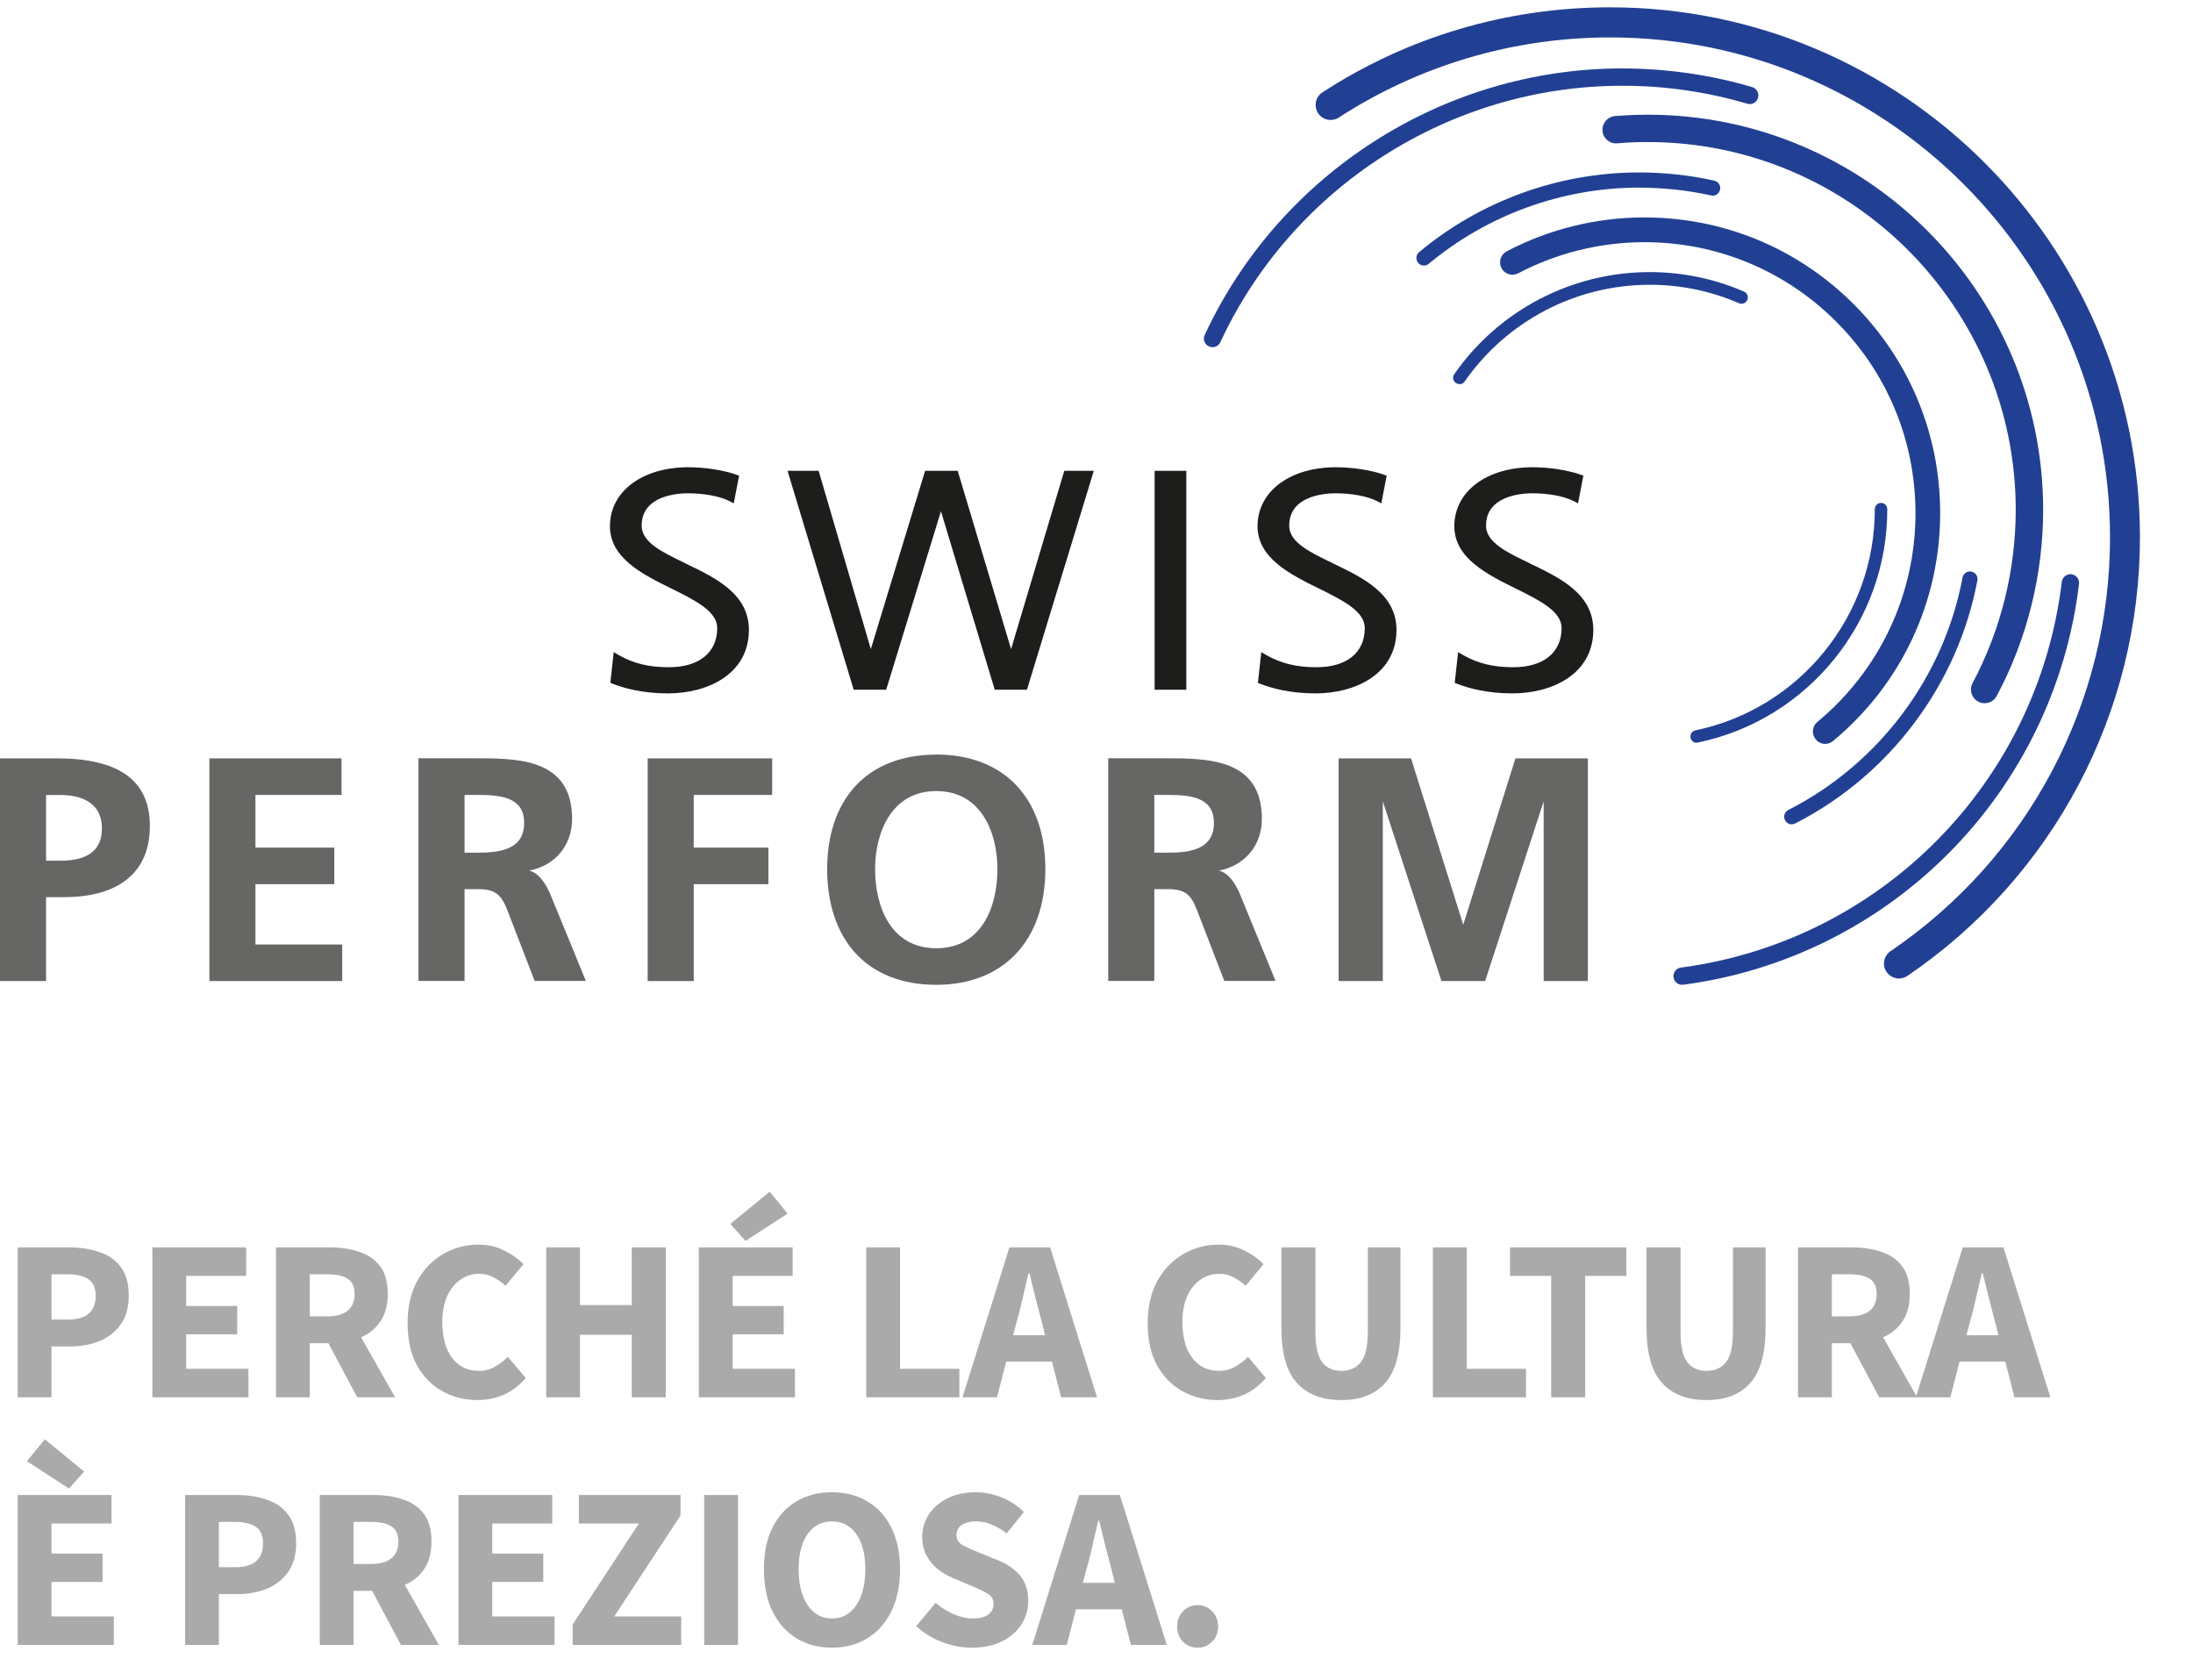<?xml version="1.0" encoding="UTF-8"?> <svg xmlns="http://www.w3.org/2000/svg" width="124" height="95" viewBox="0 0 124 95" fill="none"><path d="M1.001 79V70.524H3.913C4.537 70.524 5.1 70.611 5.603 70.784C6.114 70.949 6.522 71.23 6.825 71.629C7.128 72.028 7.28 72.569 7.28 73.254C7.28 73.913 7.128 74.454 6.825 74.879C6.522 75.304 6.119 75.62 5.616 75.828C5.113 76.027 4.563 76.127 3.965 76.127H2.912V79H1.001ZM2.912 74.606H3.848C4.888 74.606 5.408 74.155 5.408 73.254C5.408 72.812 5.269 72.5 4.992 72.318C4.715 72.136 4.316 72.045 3.796 72.045H2.912V74.606ZM8.615 79V70.524H13.919V72.136H10.526V73.839H13.412V75.438H10.526V77.388H14.049V79H8.615ZM15.607 79V70.524H18.662C19.26 70.524 19.806 70.606 20.3 70.771C20.794 70.927 21.189 71.196 21.483 71.577C21.778 71.958 21.925 72.487 21.925 73.163C21.925 73.787 21.787 74.303 21.509 74.71C21.241 75.109 20.877 75.408 20.417 75.607L22.341 79H20.196L18.571 75.945H17.518V79H15.607ZM17.518 74.424H18.506C19.009 74.424 19.39 74.32 19.65 74.112C19.919 73.895 20.053 73.579 20.053 73.163C20.053 72.747 19.919 72.457 19.65 72.292C19.39 72.127 19.009 72.045 18.506 72.045H17.518V74.424ZM26.986 79.156C26.275 79.156 25.621 78.991 25.023 78.662C24.425 78.333 23.944 77.847 23.58 77.206C23.224 76.556 23.047 75.759 23.047 74.814C23.047 73.878 23.229 73.081 23.593 72.422C23.965 71.755 24.455 71.248 25.062 70.901C25.677 70.546 26.34 70.368 27.051 70.368C27.597 70.368 28.087 70.481 28.52 70.706C28.953 70.923 29.313 71.178 29.599 71.473L28.585 72.695C28.368 72.496 28.139 72.335 27.896 72.214C27.662 72.084 27.393 72.019 27.09 72.019C26.709 72.019 26.358 72.127 26.037 72.344C25.725 72.561 25.474 72.873 25.283 73.28C25.101 73.687 25.01 74.177 25.01 74.749C25.01 75.616 25.196 76.292 25.569 76.777C25.942 77.262 26.44 77.505 27.064 77.505C27.41 77.505 27.718 77.427 27.987 77.271C28.264 77.115 28.507 76.929 28.715 76.712L29.729 77.908C29.018 78.74 28.104 79.156 26.986 79.156ZM30.886 79V70.524H32.797V73.787H35.722V70.524H37.646V79H35.722V75.464H32.797V79H30.886ZM39.516 79V70.524H44.82V72.136H41.427V73.839H44.313V75.438H41.427V77.388H44.95V79H39.516ZM42.155 70.16L41.297 69.198L43.52 67.378L44.534 68.613L42.155 70.16ZM48.981 79V70.524H50.892V77.388H54.246V79H48.981ZM57.492 74.71L57.284 75.49H59.091L58.896 74.71C58.783 74.285 58.666 73.835 58.545 73.358C58.432 72.881 58.32 72.422 58.207 71.98H58.155C58.051 72.431 57.943 72.894 57.83 73.371C57.726 73.839 57.613 74.285 57.492 74.71ZM54.424 79L57.076 70.524H59.377L62.029 79H60.001L59.481 76.985H56.894L56.374 79H54.424ZM68.834 79.156C68.123 79.156 67.469 78.991 66.871 78.662C66.273 78.333 65.792 77.847 65.428 77.206C65.072 76.556 64.895 75.759 64.895 74.814C64.895 73.878 65.077 73.081 65.441 72.422C65.813 71.755 66.303 71.248 66.91 70.901C67.525 70.546 68.188 70.368 68.899 70.368C69.445 70.368 69.934 70.481 70.368 70.706C70.801 70.923 71.161 71.178 71.447 71.473L70.433 72.695C70.216 72.496 69.986 72.335 69.744 72.214C69.51 72.084 69.241 72.019 68.938 72.019C68.556 72.019 68.205 72.127 67.885 72.344C67.573 72.561 67.321 72.873 67.131 73.28C66.949 73.687 66.858 74.177 66.858 74.749C66.858 75.616 67.044 76.292 67.417 76.777C67.789 77.262 68.288 77.505 68.912 77.505C69.258 77.505 69.566 77.427 69.835 77.271C70.112 77.115 70.355 76.929 70.563 76.712L71.577 77.908C70.866 78.74 69.952 79.156 68.834 79.156ZM75.847 79.156C74.746 79.156 73.905 78.831 73.325 78.181C72.744 77.531 72.454 76.495 72.454 75.074V70.524H74.378V75.269C74.378 76.101 74.503 76.682 74.755 77.011C75.006 77.34 75.37 77.505 75.847 77.505C76.323 77.505 76.692 77.34 76.952 77.011C77.212 76.682 77.342 76.101 77.342 75.269V70.524H79.188V75.074C79.188 76.495 78.902 77.531 78.33 78.181C77.766 78.831 76.939 79.156 75.847 79.156ZM81.021 79V70.524H82.932V77.388H86.286V79H81.021ZM87.709 79V72.136H85.382V70.524H91.96V72.136H89.633V79H87.709ZM96.493 79.156C95.392 79.156 94.551 78.831 93.971 78.181C93.39 77.531 93.1 76.495 93.1 75.074V70.524H95.024V75.269C95.024 76.101 95.149 76.682 95.401 77.011C95.652 77.34 96.016 77.505 96.493 77.505C96.969 77.505 97.338 77.34 97.598 77.011C97.858 76.682 97.988 76.101 97.988 75.269V70.524H99.834V75.074C99.834 76.495 99.548 77.531 98.976 78.181C98.412 78.831 97.585 79.156 96.493 79.156ZM101.667 79V70.524H104.722C105.32 70.524 105.866 70.606 106.36 70.771C106.854 70.927 107.249 71.196 107.543 71.577C107.838 71.958 107.985 72.487 107.985 73.163C107.985 73.787 107.847 74.303 107.569 74.71C107.301 75.109 106.937 75.408 106.477 75.607L108.401 79H106.256L104.631 75.945H103.578V79H101.667ZM103.578 74.424H104.566C105.069 74.424 105.45 74.32 105.71 74.112C105.979 73.895 106.113 73.579 106.113 73.163C106.113 72.747 105.979 72.457 105.71 72.292C105.45 72.127 105.069 72.045 104.566 72.045H103.578V74.424ZM111.397 74.71L111.189 75.49H112.996L112.801 74.71C112.689 74.285 112.572 73.835 112.45 73.358C112.338 72.881 112.225 72.422 112.112 71.98H112.06C111.956 72.431 111.848 72.894 111.735 73.371C111.631 73.839 111.519 74.285 111.397 74.71ZM108.329 79L110.981 70.524H113.282L115.934 79H113.906L113.386 76.985H110.799L110.279 79H108.329ZM1.001 93V84.524H6.305V86.136H2.912V87.839H5.798V89.438H2.912V91.388H6.435V93H1.001ZM3.9 84.16L1.521 82.613L2.535 81.378L4.758 83.198L3.9 84.16ZM10.466 93V84.524H13.378C14.002 84.524 14.565 84.611 15.068 84.784C15.579 84.949 15.986 85.23 16.29 85.629C16.593 86.028 16.745 86.569 16.745 87.254C16.745 87.913 16.593 88.454 16.29 88.879C15.986 89.304 15.583 89.62 15.081 89.828C14.578 90.027 14.028 90.127 13.43 90.127H12.377V93H10.466ZM12.377 88.606H13.313C14.353 88.606 14.873 88.155 14.873 87.254C14.873 86.812 14.734 86.5 14.457 86.318C14.179 86.136 13.781 86.045 13.261 86.045H12.377V88.606ZM18.08 93V84.524H21.135C21.733 84.524 22.279 84.606 22.773 84.771C23.267 84.927 23.661 85.196 23.956 85.577C24.25 85.958 24.398 86.487 24.398 87.163C24.398 87.787 24.259 88.303 23.982 88.71C23.713 89.109 23.349 89.408 22.89 89.607L24.814 93H22.669L21.044 89.945H19.991V93H18.08ZM19.991 88.424H20.979C21.481 88.424 21.863 88.32 22.123 88.112C22.391 87.895 22.526 87.579 22.526 87.163C22.526 86.747 22.391 86.457 22.123 86.292C21.863 86.127 21.481 86.045 20.979 86.045H19.991V88.424ZM25.922 93V84.524H31.226V86.136H27.833V87.839H30.719V89.438H27.833V91.388H31.356V93H25.922ZM32.382 93V91.843L36.126 86.136H32.733V84.524H38.478V85.681L34.734 91.388H38.517V93H32.382ZM39.818 93V84.524H41.729V93H39.818ZM47.043 93.156C46.28 93.156 45.608 92.978 45.028 92.623C44.456 92.268 44.005 91.761 43.676 91.102C43.355 90.435 43.195 89.642 43.195 88.723C43.195 87.796 43.355 87.011 43.676 86.37C44.005 85.72 44.456 85.226 45.028 84.888C45.608 84.541 46.28 84.368 47.043 84.368C47.806 84.368 48.473 84.541 49.045 84.888C49.626 85.226 50.076 85.72 50.397 86.37C50.726 87.02 50.891 87.804 50.891 88.723C50.891 89.642 50.726 90.435 50.397 91.102C50.076 91.761 49.626 92.268 49.045 92.623C48.473 92.978 47.806 93.156 47.043 93.156ZM47.043 91.505C47.623 91.505 48.083 91.254 48.421 90.751C48.759 90.248 48.928 89.572 48.928 88.723C48.928 87.874 48.759 87.211 48.421 86.734C48.083 86.257 47.623 86.019 47.043 86.019C46.462 86.019 46.003 86.257 45.665 86.734C45.327 87.211 45.158 87.874 45.158 88.723C45.158 89.572 45.327 90.248 45.665 90.751C46.003 91.254 46.462 91.505 47.043 91.505ZM54.942 93.156C54.387 93.156 53.832 93.052 53.278 92.844C52.732 92.636 52.242 92.333 51.809 91.934L52.901 90.621C53.204 90.881 53.542 91.093 53.915 91.258C54.287 91.423 54.647 91.505 54.994 91.505C55.392 91.505 55.687 91.431 55.878 91.284C56.077 91.137 56.177 90.937 56.177 90.686C56.177 90.417 56.064 90.222 55.839 90.101C55.622 89.971 55.327 89.828 54.955 89.672L53.85 89.204C53.564 89.083 53.291 88.922 53.031 88.723C52.771 88.515 52.558 88.259 52.394 87.956C52.229 87.653 52.147 87.297 52.147 86.89C52.147 86.422 52.272 85.997 52.524 85.616C52.784 85.235 53.139 84.931 53.59 84.706C54.049 84.481 54.573 84.368 55.163 84.368C55.648 84.368 56.133 84.463 56.619 84.654C57.104 84.845 57.529 85.122 57.893 85.486L56.918 86.695C56.64 86.478 56.363 86.314 56.086 86.201C55.808 86.08 55.501 86.019 55.163 86.019C54.833 86.019 54.569 86.088 54.37 86.227C54.179 86.357 54.084 86.543 54.084 86.786C54.084 87.046 54.205 87.241 54.448 87.371C54.699 87.501 55.007 87.64 55.371 87.787L56.463 88.229C56.974 88.437 57.381 88.723 57.685 89.087C57.988 89.451 58.14 89.932 58.14 90.53C58.14 90.998 58.014 91.431 57.763 91.83C57.511 92.229 57.147 92.549 56.671 92.792C56.194 93.035 55.618 93.156 54.942 93.156ZM61.437 88.71L61.229 89.49H63.036L62.841 88.71C62.728 88.285 62.611 87.835 62.49 87.358C62.377 86.881 62.265 86.422 62.152 85.98H62.1C61.996 86.431 61.888 86.894 61.775 87.371C61.671 87.839 61.559 88.285 61.437 88.71ZM58.369 93L61.021 84.524H63.322L65.974 93H63.946L63.426 90.985H60.839L60.319 93H58.369ZM67.719 93.156C67.39 93.156 67.113 93.043 66.887 92.818C66.671 92.584 66.562 92.298 66.562 91.96C66.562 91.613 66.671 91.327 66.887 91.102C67.113 90.868 67.39 90.751 67.719 90.751C68.049 90.751 68.322 90.868 68.538 91.102C68.764 91.327 68.876 91.613 68.876 91.96C68.876 92.298 68.764 92.584 68.538 92.818C68.322 93.043 68.049 93.156 67.719 93.156Z" fill="#AAAAAA"></path><path d="M3.215 42.877H0V55.467H2.604V50.723H3.612C6.749 50.723 8.474 49.295 8.474 46.702C8.474 44.109 6.704 42.877 3.22 42.877H3.215ZM5.763 46.848C5.763 48.052 4.979 48.662 3.433 48.662H2.604V44.949H3.433C4.307 44.949 5.763 45.196 5.763 46.848Z" fill="#666665"></path><path d="M14.444 49.99H18.902V47.923H14.444V44.944H19.311V42.877H11.839V55.467H19.35V53.4H14.444V49.99Z" fill="#666665"></path><path d="M29.918 49.222C31.38 48.948 32.349 47.794 32.349 46.304C32.349 42.871 29.274 42.871 26.81 42.871H23.662V55.461H26.267V50.27H27.023C28.048 50.27 28.356 50.6 28.714 51.53L30.232 55.461H33.127L31.094 50.505C30.87 50.018 30.517 49.374 29.918 49.217V49.222ZM29.638 46.523C29.638 48.007 28.322 48.209 27.04 48.209H26.267V44.944H27.04C28.3 44.944 29.638 45.067 29.638 46.523Z" fill="#666665"></path><path d="M36.622 55.467H39.226V49.99H43.449V47.923H39.226V44.944H43.662V42.877H36.622V55.467Z" fill="#666665"></path><path d="M52.942 42.664C51.015 42.664 49.43 43.28 48.355 44.456C47.319 45.588 46.77 47.206 46.77 49.139C46.77 51.071 47.313 52.712 48.338 53.854C49.414 55.047 51.004 55.68 52.936 55.68C56.745 55.68 59.108 53.171 59.108 49.133C59.108 45.095 56.745 42.659 52.936 42.659L52.942 42.664ZM52.942 53.613C50.394 53.613 49.481 51.3 49.481 49.133C49.481 47.1 50.388 44.725 52.942 44.725C55.496 44.725 56.398 47.1 56.398 49.133C56.398 51.3 55.49 53.613 52.942 53.613Z" fill="#666665"></path><path d="M68.92 49.222C70.382 48.948 71.351 47.794 71.351 46.304C71.351 42.871 68.282 42.871 65.812 42.871H62.664V55.461H65.269V50.27H66.025C67.05 50.27 67.358 50.6 67.71 51.53L69.228 55.461H72.124L70.091 50.505C69.872 50.018 69.519 49.374 68.915 49.217L68.92 49.222ZM68.64 46.523C68.64 48.007 67.324 48.209 66.042 48.209H65.269V44.944H66.042C67.302 44.944 68.64 45.067 68.64 46.523Z" fill="#666665"></path><path d="M85.688 42.877L82.737 52.286L79.797 42.911L79.785 42.877H75.691V55.467H78.189V45.308L81.494 55.433L81.505 55.467H83.975L87.284 45.308V55.467H89.782V42.877H85.688Z" fill="#666665"></path><path d="M38.756 31.849C37.429 31.211 36.281 30.662 36.281 29.716C36.281 28.024 38.285 27.89 38.901 27.89C39.798 27.89 40.677 28.052 41.198 28.31L41.489 28.456L41.791 26.893L41.601 26.826C40.486 26.445 39.266 26.417 38.918 26.417C36.309 26.417 34.488 27.789 34.488 29.749C34.488 31.558 36.342 32.477 37.977 33.283C39.305 33.938 40.554 34.56 40.554 35.507C40.554 36.896 39.529 37.724 37.815 37.724C36.706 37.724 35.821 37.512 35.026 37.058L34.701 36.873L34.511 38.609L34.679 38.671C35.3 38.912 36.342 39.203 37.765 39.203C40.044 39.203 42.346 38.094 42.346 35.613C42.346 33.569 40.436 32.656 38.756 31.855V31.849Z" fill="#1D1D1B"></path><path d="M57.17 36.7L54.152 26.619H52.309L49.24 36.7L46.289 26.619H44.53L48.271 38.996H50.108L53.205 28.904L56.246 38.996H58.067L61.847 26.619H60.178L57.17 36.7Z" fill="#1D1D1B"></path><path d="M67.078 26.619H65.286V38.996H67.078V26.619Z" fill="#1D1D1B"></path><path d="M75.372 31.849C74.045 31.211 72.897 30.662 72.897 29.716C72.897 28.024 74.907 27.89 75.518 27.89C76.414 27.89 77.293 28.052 77.814 28.31L78.105 28.456L78.408 26.893L78.217 26.826C77.103 26.445 75.882 26.417 75.535 26.417C72.93 26.417 71.105 27.789 71.105 29.749C71.105 31.558 72.958 32.477 74.594 33.283C75.921 33.938 77.17 34.56 77.17 35.507C77.17 36.896 76.151 37.724 74.437 37.724C73.328 37.724 72.443 37.512 71.642 37.058L71.317 36.873L71.127 38.609L71.289 38.671C71.911 38.912 72.953 39.203 74.381 39.203C76.66 39.203 78.962 38.094 78.962 35.613C78.962 33.569 77.052 32.656 75.372 31.855V31.849Z" fill="#1D1D1B"></path><path d="M86.501 31.849C85.173 31.211 84.025 30.662 84.025 29.716C84.025 28.024 86.036 27.89 86.646 27.89C87.542 27.89 88.421 28.052 88.937 28.31L89.228 28.456L89.53 26.893L89.34 26.826C88.225 26.445 87.01 26.417 86.663 26.417C84.053 26.417 82.233 27.789 82.233 29.749C82.233 31.558 84.087 32.477 85.722 33.283C87.044 33.938 88.298 34.56 88.298 35.507C88.298 36.896 87.273 37.724 85.565 37.724C84.456 37.724 83.571 37.512 82.771 37.058L82.446 36.873L82.255 38.609L82.423 38.671C83.045 38.912 84.087 39.203 85.509 39.203C87.789 39.203 90.091 38.094 90.091 35.613C90.091 33.569 88.181 32.656 86.501 31.855V31.849Z" fill="#1D1D1B"></path><path d="M82.519 21.713C82.446 21.713 82.379 21.69 82.317 21.651C82.154 21.539 82.115 21.315 82.227 21.158C84.736 17.551 88.853 15.395 93.244 15.384H93.272C95.125 15.384 96.923 15.754 98.615 16.487C98.794 16.566 98.878 16.773 98.799 16.958C98.721 17.137 98.514 17.221 98.329 17.143C96.727 16.448 95.03 16.101 93.272 16.101H93.244C89.088 16.112 85.19 18.156 82.815 21.573C82.748 21.673 82.636 21.724 82.524 21.724L82.519 21.713Z" fill="#224093"></path><path d="M95.937 41.998C95.775 41.998 95.624 41.886 95.59 41.712C95.551 41.522 95.674 41.331 95.865 41.292C101.756 40.071 106.018 34.818 106.007 28.792C106.007 28.596 106.164 28.433 106.36 28.433C106.556 28.433 106.713 28.59 106.713 28.786C106.73 35.148 102.227 40.693 96.005 41.981C95.982 41.981 95.954 41.987 95.932 41.987L95.937 41.998Z" fill="#224093"></path><path d="M103.207 42.059C103.005 42.059 102.804 41.97 102.669 41.802C102.423 41.505 102.462 41.062 102.759 40.816C106.298 37.887 108.32 33.569 108.309 28.982C108.298 24.888 106.696 21.041 103.795 18.156C100.905 15.278 97.063 13.693 92.986 13.693H92.947C90.471 13.698 88.018 14.309 85.845 15.451C85.504 15.63 85.078 15.502 84.899 15.16C84.719 14.818 84.848 14.393 85.19 14.213C87.559 12.964 90.242 12.298 92.941 12.293C92.952 12.293 92.969 12.293 92.98 12.293C97.433 12.293 101.622 14.023 104.781 17.165C107.945 20.318 109.698 24.513 109.704 28.982C109.715 33.989 107.508 38.699 103.644 41.897C103.515 42.003 103.358 42.059 103.201 42.059H103.207Z" fill="#224093"></path><path d="M80.519 15.014C80.396 15.014 80.273 14.964 80.189 14.858C80.037 14.678 80.06 14.404 80.245 14.253C83.717 11.357 88.125 9.756 92.65 9.75C94.106 9.75 95.54 9.901 96.934 10.215C97.164 10.265 97.309 10.495 97.259 10.725C97.209 10.954 96.979 11.105 96.744 11.049C95.411 10.752 94.033 10.613 92.65 10.607C88.321 10.618 84.109 12.147 80.788 14.914C80.709 14.981 80.609 15.014 80.513 15.014H80.519Z" fill="#224093"></path><path d="M101.314 46.607C101.157 46.607 101.006 46.523 100.933 46.372C100.821 46.159 100.911 45.901 101.118 45.795C106.237 43.191 109.916 38.279 110.969 32.656C111.014 32.427 111.238 32.27 111.468 32.315C111.703 32.359 111.854 32.583 111.809 32.813C110.706 38.694 106.853 43.835 101.504 46.557C101.443 46.59 101.376 46.602 101.308 46.602L101.314 46.607Z" fill="#224093"></path><path d="M112.218 39.758C112.095 39.758 111.972 39.73 111.854 39.668C111.479 39.467 111.333 38.996 111.535 38.621C113.137 35.619 113.982 32.214 113.977 28.786C113.949 17.333 104.624 8.031 93.176 8.031C93.159 8.031 93.148 8.031 93.132 8.031C92.566 8.031 91.995 8.053 91.446 8.103C91.02 8.143 90.645 7.823 90.611 7.398C90.578 6.972 90.891 6.597 91.317 6.563C91.911 6.513 92.521 6.49 93.126 6.485H93.176C105.475 6.485 115.5 16.476 115.528 28.786C115.534 32.466 114.626 36.123 112.901 39.349C112.761 39.612 112.493 39.758 112.218 39.758Z" fill="#224093"></path><path d="M95.114 55.68C94.873 55.68 94.661 55.501 94.627 55.254C94.593 54.985 94.778 54.739 95.047 54.705C106.366 53.205 115.22 44.232 116.581 32.897C116.615 32.628 116.861 32.438 117.124 32.466C117.393 32.499 117.584 32.74 117.556 33.009C116.144 44.792 106.943 54.112 95.181 55.674C95.159 55.674 95.137 55.674 95.114 55.674V55.68Z" fill="#224093"></path><path d="M68.562 19.629C68.495 19.629 68.422 19.613 68.355 19.584C68.108 19.473 68.002 19.181 68.12 18.935C72.365 9.806 81.606 3.892 91.67 3.869C94.179 3.869 96.682 4.217 99.074 4.922C99.331 5.001 99.483 5.27 99.404 5.533C99.331 5.79 99.057 5.942 98.794 5.863C96.492 5.186 94.089 4.838 91.664 4.849C81.981 4.872 73.087 10.562 69.004 19.344C68.92 19.523 68.747 19.629 68.562 19.629Z" fill="#224093"></path><path d="M107.374 55.322C107.105 55.322 106.836 55.187 106.674 54.952C106.41 54.566 106.511 54.039 106.898 53.776C114.688 48.489 119.331 39.713 119.308 30.315C119.275 14.751 106.601 2.116 91.048 2.116H90.987C85.537 2.128 80.25 3.696 75.697 6.647C75.305 6.899 74.778 6.787 74.526 6.395C74.275 6.003 74.381 5.477 74.773 5.225C79.589 2.088 85.196 0.425 90.975 0.414H91.043C107.531 0.414 120.961 13.81 121 30.304C121.022 40.273 116.105 49.564 107.85 55.176C107.704 55.271 107.542 55.322 107.374 55.322Z" fill="#224093"></path></svg> 